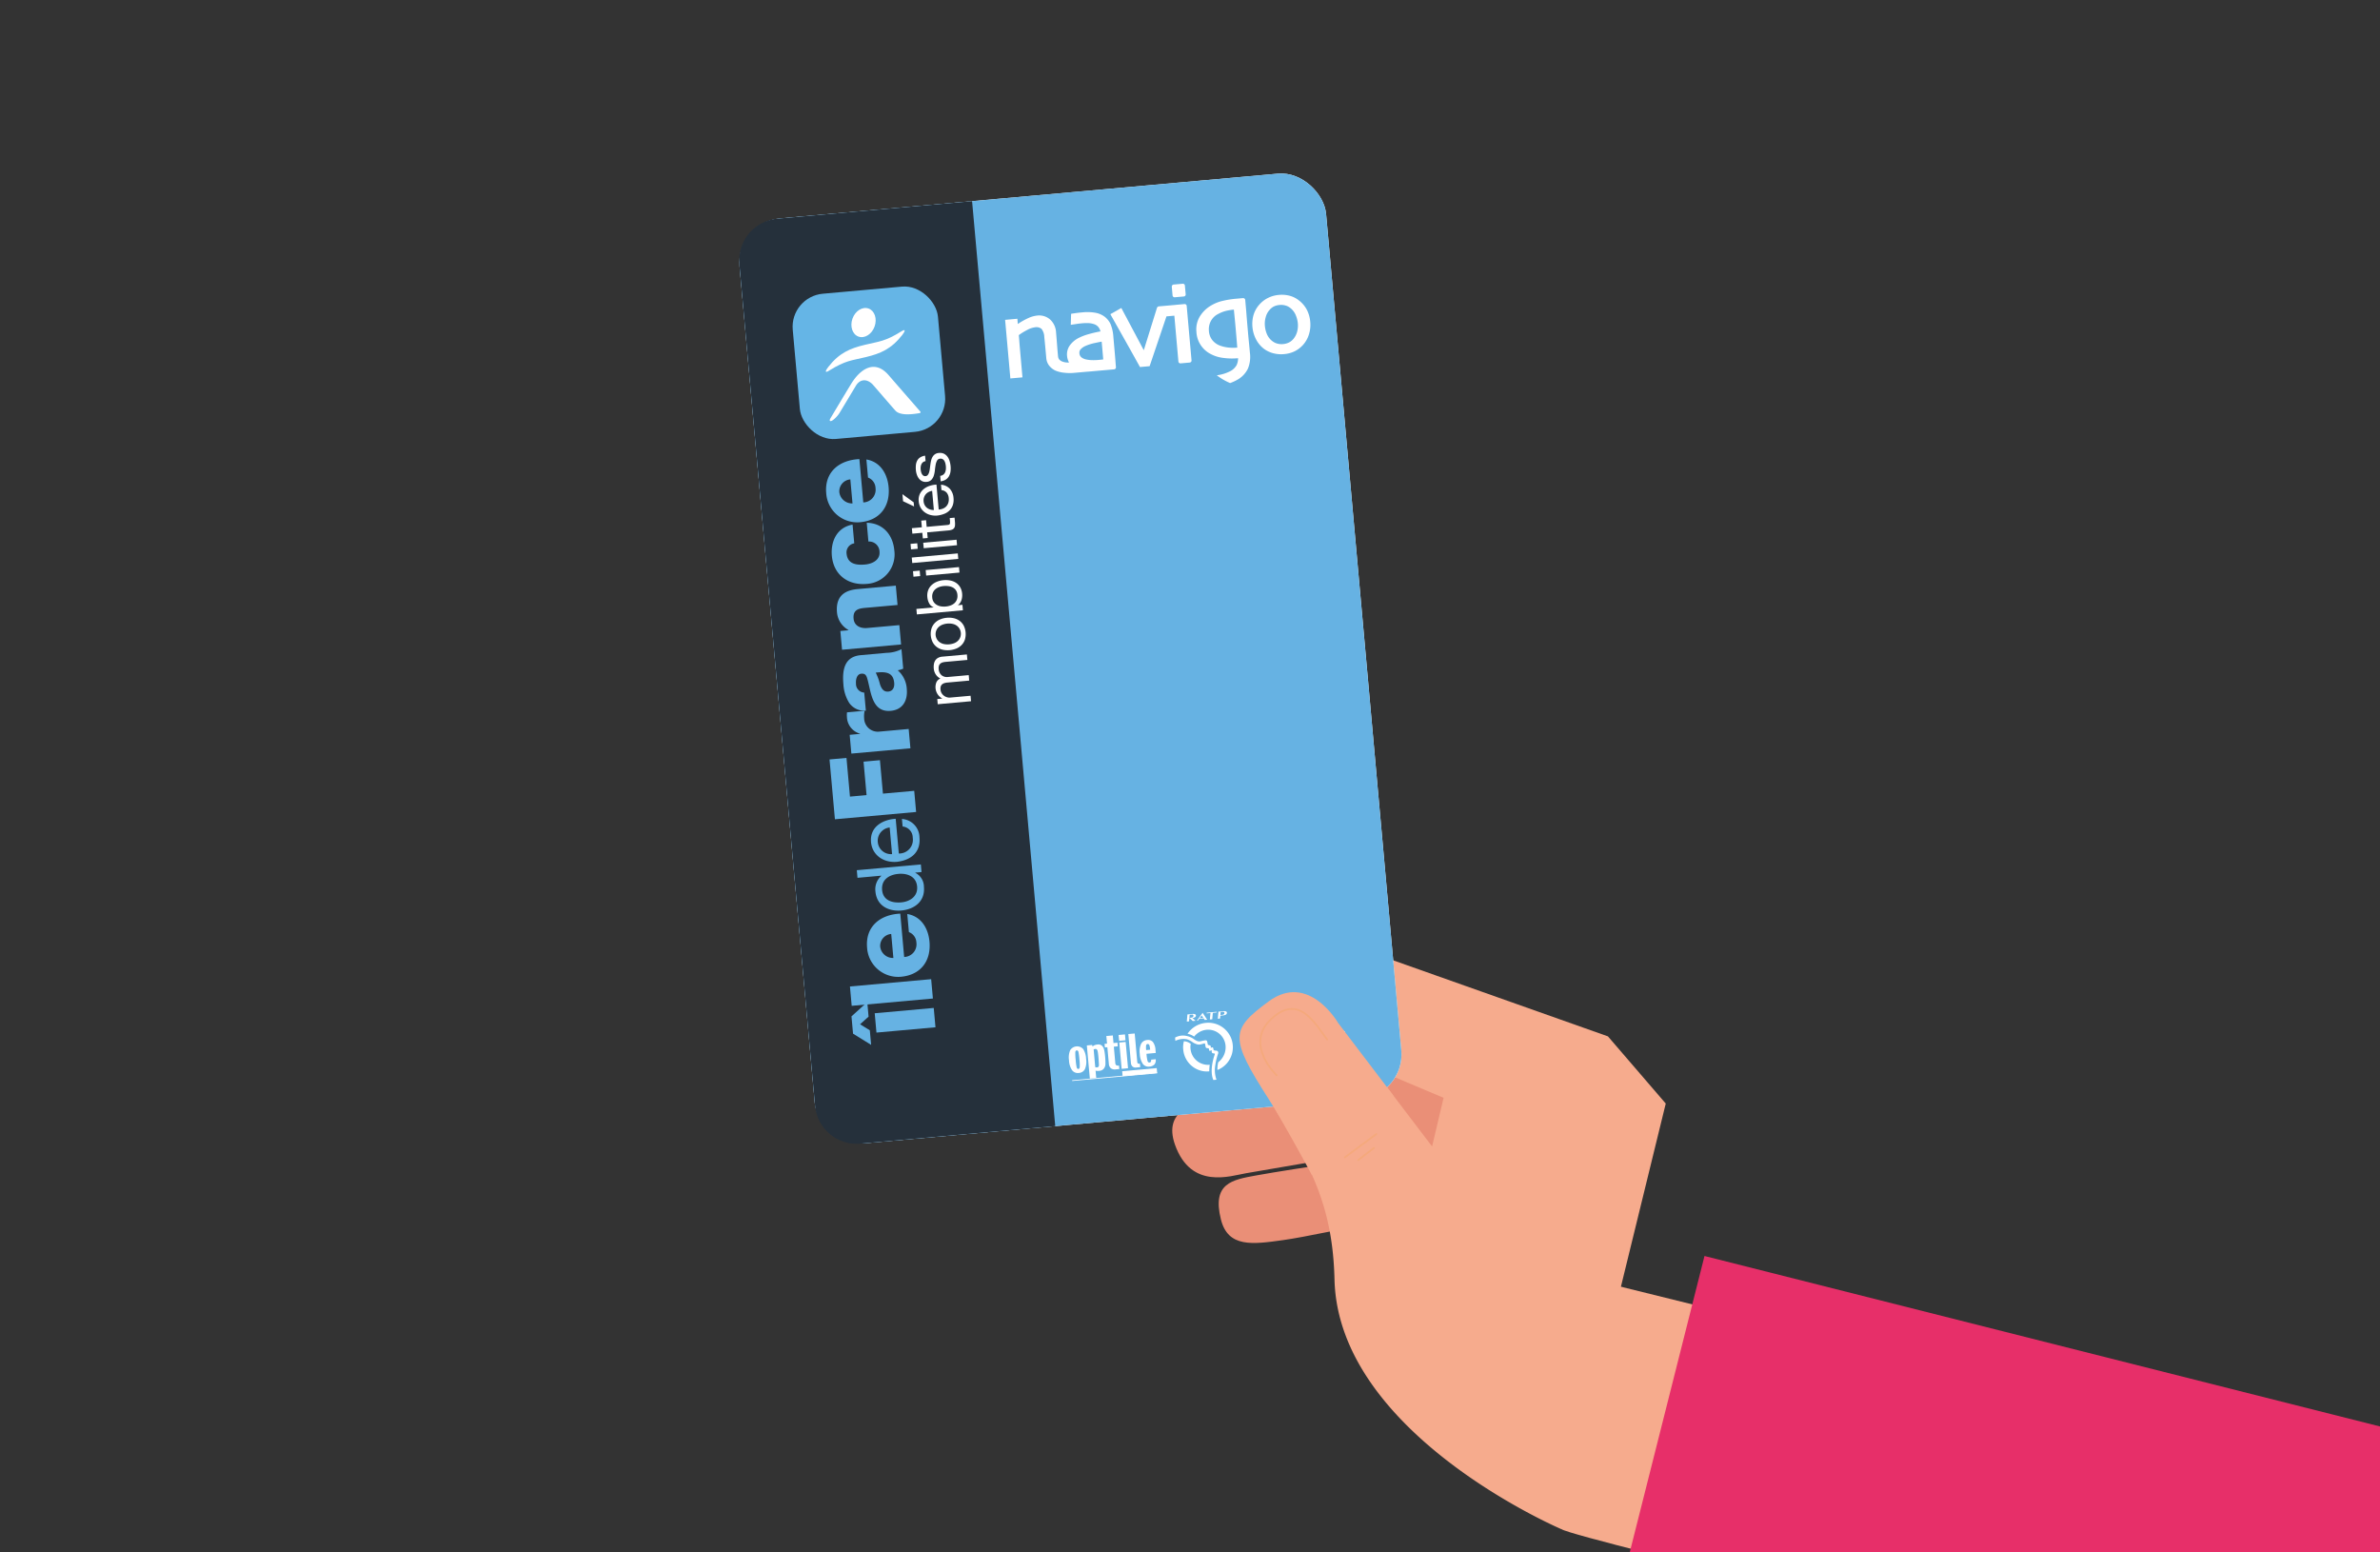 <?xml version="1.0" encoding="utf-8"?>
<svg xmlns="http://www.w3.org/2000/svg" xmlns:xlink="http://www.w3.org/1999/xlink" viewBox="0 0 500 326">
  <rect x="0" y="0" width="500" height="326" fill="#333333" stroke="none"/>
  <defs>
    <style>.cls-1,.cls-11,.cls-6{fill:none;}.cls-2{isolation:isolate;}.cls-3{clip-path:url(#clip-path);}.cls-4{fill:#f6ab8d;}.cls-5{fill:#ea8f77;}.cls-6{stroke:#f5a97c;stroke-linecap:round;stroke-width:0.371px;mix-blend-mode:multiply;}.cls-7{fill:#fff;}.cls-8{fill:#66b2e3;}.cls-9{fill:#25303b;}.cls-10{fill:#65b5e6;}.cls-11{opacity:0.3;}.cls-12{fill:#e72f69;}</style>
    <clipPath id="clip-path">
      <rect class="cls-1" x="1.253" y="2.646" width="500" height="326"/>
    </clipPath>
  </defs>
  <g class="cls-2">
    <g id="crea">
      <g class="cls-3">
        <path class="cls-4" d="M442.576,349.511s-111.589-26.277-114.517-28.3c-1.812-1.249,12.083-51.027,12.083-51.027l114.945,28.419Z"/>
        <path class="cls-5" d="M330.785,215.735l-47.215-10.92s-29.748,8.628-37.691,10.807c-2.731.757-9.833,1.8-6.924,8.989,2.787,6.891,9.495,4.922,12.739,4.083,7.989-2.07,27.651-5.494,27.651-5.494l.716,2.713s-18.7,3.575-26.242,5.277c-2.707.61-9.555,1.968-6.974,9.254,3.373,9.5,11.662,6.549,14.907,6,8.633-1.472,30.265-5.2,30.265-5.2l.569,1.241s-20.339,2.906-28.671,4.415c-5.075.919-9.317,1.635-7.422,9.231,1.5,5.985,6.639,5.255,13.068,4.354,8.758-1.221,37.372-7.839,37.372-7.839Z"/>
        <path class="cls-4" d="M290.061,226.624l10.8,14.194,2.416-10.228-34.7-14.612c3.62-10.426,4.461-12.489,7.129-20.273L337.8,217.689,349.948,231.8l-21.889,89.418s-46.93-19.942-47.7-52.463c-.361-14.9-4.751-23.554-12.088-35.16A38.06,38.06,0,0,0,290.061,226.624Z"/>
        <line class="cls-6" x1="289.146" y1="238.208" x2="282.538" y2="243.095"/>
        <line class="cls-6" x1="288.657" y1="241.122" x2="285.338" y2="243.667"/>
        <rect class="cls-7" x="163.032" y="40.789" width="123.707" height="195.073" rx="9.32" transform="translate(-11.486 20.699) rotate(-5.139)"/>
        <rect class="cls-8" x="163.032" y="40.789" width="123.707" height="195.073" rx="9.326" transform="translate(-11.486 20.699) rotate(-5.139)"/>
        <path class="cls-9" d="M221.69,236.543l-40.942,3.682a8.792,8.792,0,0,1-9.516-7.946L155.33,55.452a8.792,8.792,0,0,1,7.945-9.516l40.943-3.682Z"/>
        <rect class="cls-10" x="167.228" y="60.889" width="30.63" height="30.63" rx="6.968" transform="translate(-6.092 16.657) rotate(-5.139)"/>
        <path class="cls-7" d="M183.735,68.588c-.583,1.627-2.1,2.575-3.377,2.115s-1.847-2.151-1.264-3.779,2.095-2.574,3.378-2.115,1.847,2.152,1.263,3.779"/>
        <path class="cls-7" d="M186.687,78.8c-2.953-3.41-5.99-1.261-7.89,1.858-1.5,2.457-2.763,4.595-4.328,7.2-.364.605-.026.777.521.378a5.81,5.81,0,0,0,1.536-1.751c.647-1.075,2.263-3.75,3.276-5.446.906-1.519,2.466-1.514,3.665-.137,1.388,1.595,3.1,3.6,4.621,5.328,1.051,1.2,3.865.748,5.092.548.221-.036.273-.2.155-.34C192.465,85.441,189.43,81.967,186.687,78.8Z"/>
        <path class="cls-7" d="M189.4,69.582c-3.519,2.189-4.681,2.113-7.741,2.856S176.331,74.1,174,77.089c-.583.747-.816,1.379.149.779,3.519-2.189,4.681-2.112,7.741-2.856s5.324-1.662,7.658-4.65C190.128,69.615,190.36,68.982,189.4,69.582Z"/>
        <path class="cls-7" d="M248.868,63.868l-1.941.175s-.01.007-.01.007l-3.428.3a.5.5,0,0,0-.416.277h0l-2.782,8.938-4.718-8.874-2.3,1.3.179.333q2.039,3.612,4,7.109c1.053,1.879,1.81,3.253,2.041,3.663l2.022-.18c.166-.463.682-2.01,1.422-4.19s1.444-4.27,2.119-6.271l1.656-.146.854,9.631a.421.421,0,0,0,.459.384l1.928-.172a.41.41,0,0,0,.367-.46l-1.013-11.421A.423.423,0,0,0,248.868,63.868Zm-.384-4.269-1.938.173a.427.427,0,0,0-.37.466l.161,1.818a.422.422,0,0,0,.456.388l1.932-.172a.417.417,0,0,0,.367-.463L248.928,60A.416.416,0,0,0,248.484,59.6Z"/>
        <path class="cls-7" d="M212.262,79.492c.164-.017,2.541-.227,2.541-.227-.006-.06-.417-4.743-.478-5.42s-.129-1.443-.191-2.282c-.046-.562-.076-.95-.1-1.17a12.7,12.7,0,0,1,1.795-1.1,4.493,4.493,0,0,1,1.577-.537,1.682,1.682,0,0,1,1.4.324,2.864,2.864,0,0,1,.578,1.652c.037.353.093.93.17,1.72s.127,1.374.163,1.774l.1,1.121c0,.011.008.012.008.019s0,.012,0,.02a3,3,0,0,0,.514,1.318,3.682,3.682,0,0,0,1.323,1.109,6.312,6.312,0,0,0,1.915.48,10.147,10.147,0,0,0,2.263.01l2.633-.234c.028,0,.055,0,.086,0l5.508-.489a.418.418,0,0,0,.367-.33.326.326,0,0,0,0-.136l0-.049,0,0-.008-.087c-.008-.09-.028-.344-.122-1.558s-.24-2.774-.408-4.7a8.332,8.332,0,0,0-.6-2.673,4.21,4.21,0,0,0-1.244-1.532,4.615,4.615,0,0,0-2.032-.838,10.02,10.02,0,0,0-2.568-.071c-.6.054-1.077.106-1.426.156s-.574.087-.693.1l-.312.053-.069,2.313.449-.067c.411-.054.743-.112.991-.147.228-.035.52-.065.861-.1a11.384,11.384,0,0,1,1.416-.045,4.165,4.165,0,0,1,1.07.187,1.973,1.973,0,0,1,1.02.65,2.36,2.36,0,0,1,.434.907,24.49,24.49,0,0,0-2.5.579,11.2,11.2,0,0,0-2.03.767,5.17,5.17,0,0,0-1.91,1.594,3.243,3.243,0,0,0-.578,2.22,3.542,3.542,0,0,0,.418,1.382,2.415,2.415,0,0,0-.254,0,3.183,3.183,0,0,1-1-.157,1.745,1.745,0,0,1-.779-.454,1.155,1.155,0,0,1-.277-.685l-.007-.007-.069-.763c-.04-.45-.084-1.015-.139-1.729s-.121-1.554-.206-2.534a3.936,3.936,0,0,0-1.261-2.726,3.518,3.518,0,0,0-2.753-.81,6.066,6.066,0,0,0-1.888.555,14.552,14.552,0,0,0-2.137,1.213l-.087-1.105-2.577.232Zm19.34-5.977c.061.68.107,1.224.14,1.624.013.141.018.258.028.363-.118.01-.232.027-.347.036-.22.024-.408.044-.55.056a12.265,12.265,0,0,1-1.418.051,6.152,6.152,0,0,1-1.209-.13,2.361,2.361,0,0,1-1.066-.463,1.178,1.178,0,0,1-.413-.869,1.032,1.032,0,0,1,.312-.863,2.967,2.967,0,0,1,.98-.66,9.852,9.852,0,0,1,2.032-.627c.56-.121,1.019-.216,1.351-.268.031.323.057.608.081.871Z"/>
        <path class="cls-7" d="M267.482,74.2a5.774,5.774,0,0,1-1.974-.952h0a5.93,5.93,0,0,1-1.645-1.991h0a6.924,6.924,0,0,1-.746-2.576h0a6.808,6.808,0,0,1,.223-2.492h0a5.633,5.633,0,0,1,1.188-2.158h0a5.864,5.864,0,0,1,1.825-1.433h0a6.351,6.351,0,0,1,2.3-.651h0a6.452,6.452,0,0,1,2.366.2h0a5.405,5.405,0,0,1,1.99,1.056h0a5.963,5.963,0,0,1,1.584,1.949h0a6.917,6.917,0,0,1,.673,2.471h0a6.746,6.746,0,0,1-.28,2.622h0a5.912,5.912,0,0,1-1.29,2.258h0a6,6,0,0,1-1.717,1.288h0a6.3,6.3,0,0,1-2.236.592h0a6.434,6.434,0,0,1-2.257-.185Zm.124-9.822a3.1,3.1,0,0,0-.934.77h0a3.644,3.644,0,0,0-.766,1.476h0a4.862,4.862,0,0,0-.172,1.821h0a5.6,5.6,0,0,0,.508,1.919h0a3.6,3.6,0,0,0,1.193,1.388h0a2.842,2.842,0,0,0,.979.44h0a3.31,3.31,0,0,0,1.135.083h0a3.463,3.463,0,0,0,1.214-.325h0a2.959,2.959,0,0,0,.925-.716h0a4.011,4.011,0,0,0,.8-1.493h0a4.965,4.965,0,0,0,.169-1.8h0a5.772,5.772,0,0,0-.5-1.877h0a3.713,3.713,0,0,0-1.153-1.424h0a2.657,2.657,0,0,0-.989-.478h0a3.227,3.227,0,0,0-1.18-.1h0a3.288,3.288,0,0,0-1.23.321Z"/>
        <path class="cls-7" d="M262.126,69.153q-.162-1.845-.323-3.9c-.052-.615-.1-1.1-.132-1.475l-.067-.767a.425.425,0,0,0-.411-.388l.009-.01-1.336.12a19.589,19.589,0,0,0-3.1.487,8.544,8.544,0,0,0-2.37.972,6.721,6.721,0,0,0-2.348,2.312,5.217,5.217,0,0,0-.7,3.182,5.5,5.5,0,0,0,2.9,4.622,7.443,7.443,0,0,0,2.729.868,13.549,13.549,0,0,0,2.965.079l.157-.015a3.258,3.258,0,0,1-.341,1.517,3.35,3.35,0,0,1-1.607,1.356,8.033,8.033,0,0,1-1.835.6c-.219.041-.445.088-.684.124a12.984,12.984,0,0,0,2.795,1.626,9.576,9.576,0,0,0,1.807-.864,5.4,5.4,0,0,0,1.917-2.131,6.465,6.465,0,0,0,.435-3.37c-.066-.727-.137-1.517-.227-2.388S262.2,69.992,262.126,69.153Zm-2.268,2.941c.033.4.055.7.075.919l-.063.006a8.764,8.764,0,0,1-1.916-.03,7.391,7.391,0,0,1-1.614-.381,3.752,3.752,0,0,1-1.629-1.138,3.433,3.433,0,0,1-.735-1.927,3.7,3.7,0,0,1,.391-2.079,3.5,3.5,0,0,1,1.525-1.5,7.339,7.339,0,0,1,1.571-.638,11.868,11.868,0,0,1,1.752-.294c.081.774.149,1.521.222,2.237.079.841.142,1.541.191,2.092Q259.766,70.937,259.858,72.094Z"/>
        <path class="cls-7" d="M196.908,146.832l1.03-.092,0-.027a2.741,2.741,0,0,1-1.23-3.358,1.52,1.52,0,0,1,.854-.827,2.453,2.453,0,0,1-.964-.849,2.638,2.638,0,0,1-.426-1.238,3.713,3.713,0,0,1,.03-.965,1.988,1.988,0,0,1,.293-.764,1.629,1.629,0,0,1,.587-.53,2.288,2.288,0,0,1,.913-.253l5.133-.462.1,1.151-4.591.413a3.337,3.337,0,0,0-.6.109,1.249,1.249,0,0,0-.476.248,1.021,1.021,0,0,0-.3.443,1.659,1.659,0,0,0-.06.7,1.822,1.822,0,0,0,.608,1.3,1.767,1.767,0,0,0,1.344.37l4.361-.392.1,1.151-4.592.413a2.952,2.952,0,0,0-.617.117,1.34,1.34,0,0,0-.476.254,1,1,0,0,0-.289.429,1.577,1.577,0,0,0-.057.654,1.726,1.726,0,0,0,.281.842,1.959,1.959,0,0,0,1.158.81,1.667,1.667,0,0,0,.517.056l4.361-.392.1,1.151-7,.63Z"/>
        <path class="cls-7" d="M198.059,136.475a3.26,3.26,0,0,1-1.223-.545,3.061,3.061,0,0,1-.875-1A3.938,3.938,0,0,1,195.7,132a3.094,3.094,0,0,1,.683-1.133,3.293,3.293,0,0,1,1.106-.755,4.707,4.707,0,0,1,1.423-.347,4.644,4.644,0,0,1,1.455.088,3.3,3.3,0,0,1,1.217.546,3,3,0,0,1,.867.994,4.024,4.024,0,0,1,.264,2.932,2.993,2.993,0,0,1-.676,1.139,3.293,3.293,0,0,1-1.1.755,4.914,4.914,0,0,1-2.878.258Zm2.468-1.4a2.375,2.375,0,0,0,.784-.541,2.029,2.029,0,0,0,.445-.743,2.133,2.133,0,0,0-.152-1.693,2.047,2.047,0,0,0-.571-.652,2.364,2.364,0,0,0-.868-.393,3.874,3.874,0,0,0-2.262.2,2.465,2.465,0,0,0-.791.543,2.006,2.006,0,0,0-.451.743,2.121,2.121,0,0,0,.152,1.693,1.993,1.993,0,0,0,.577.651,2.437,2.437,0,0,0,.875.393,3.885,3.885,0,0,0,2.262-.2Z"/>
        <path class="cls-7" d="M192.517,127.909l3.616-.326,0-.027a1.729,1.729,0,0,1-.927-.818,3.357,3.357,0,0,1-.384-1.317,3.162,3.162,0,0,1,.171-1.442,2.886,2.886,0,0,1,.715-1.074,3.565,3.565,0,0,1,1.118-.708,4.753,4.753,0,0,1,1.39-.33,4.952,4.952,0,0,1,1.426.069,3.353,3.353,0,0,1,1.211.492,2.818,2.818,0,0,1,.869.932,3.266,3.266,0,0,1,.411,1.376,3.536,3.536,0,0,1,0,.581,3.187,3.187,0,0,1-.119.646,2.466,2.466,0,0,1-.279.619,1.868,1.868,0,0,1-.479.514l0,.027.935-.084.1,1.151-9.67.87Zm4.781-4.6a2.592,2.592,0,0,0-.8.468,1.931,1.931,0,0,0-.521.73,2.063,2.063,0,0,0-.13.988,1.9,1.9,0,0,0,.982,1.577,2.529,2.529,0,0,0,.88.3,4.054,4.054,0,0,0,.972.029,4.011,4.011,0,0,0,.984-.212,2.491,2.491,0,0,0,.812-.461,1.988,1.988,0,0,0,.528-.738,2.163,2.163,0,0,0,.132-1.036,1.97,1.97,0,0,0-.32-.974,1.866,1.866,0,0,0-.667-.589,2.684,2.684,0,0,0-.9-.274,4.617,4.617,0,0,0-1.012-.018A3.617,3.617,0,0,0,197.3,123.307Z"/>
        <path class="cls-7" d="M193.316,121.01l-1.408.127-.1-1.151,1.409-.127Zm1.156-1.264,7-.63.1,1.151-7,.63Z"/>
        <path class="cls-7" d="M191.546,117.115l9.67-.87.1,1.151-9.67.87Z"/>
        <path class="cls-7" d="M192.8,115.268l-1.409.127-.1-1.151,1.408-.127ZM193.956,114l7-.63.1,1.151-7,.63Z"/>
        <path class="cls-7" d="M193.538,109.358l1.016-.091.125,1.4,4.348-.391a1.26,1.26,0,0,0,.322-.063.341.341,0,0,0,.178-.146.571.571,0,0,0,.064-.272,4,4,0,0,0-.019-.442l-.048-.528,1.016-.092.079.881a4.1,4.1,0,0,1,.008.771,1.123,1.123,0,0,1-.177.534.958.958,0,0,1-.434.333,2.668,2.668,0,0,1-.778.165l-4.455.4.107,1.192-1.016.091-.107-1.191-2.1.188-.1-1.151,2.1-.189Z"/>
        <path class="cls-7" d="M199.545,102.674a3.2,3.2,0,0,1,.774,1.924,3.626,3.626,0,0,1-.14,1.48,2.894,2.894,0,0,1-.665,1.105,3.227,3.227,0,0,1-1.108.734,5.622,5.622,0,0,1-1.455.37,4.224,4.224,0,0,1-1.485-.112,3.508,3.508,0,0,1-1.213-.581,3.126,3.126,0,0,1-.852-.974,3.2,3.2,0,0,1-.39-1.3,2.881,2.881,0,0,1,.247-1.586,3.074,3.074,0,0,1,.893-1.077,3.9,3.9,0,0,1,1.254-.631,5.541,5.541,0,0,1,1.33-.236l.472,5.241a2.809,2.809,0,0,0,.864-.187,1.981,1.981,0,0,0,.7-.458,1.953,1.953,0,0,0,.445-.737,2.38,2.38,0,0,0,.1-1.005,2.01,2.01,0,0,0-.446-1.169,1.647,1.647,0,0,0-1.085-.523l-.1-1.138A2.813,2.813,0,0,1,199.545,102.674Zm-4.472.682a1.952,1.952,0,0,0-.955,1.138,1.98,1.98,0,0,0-.085.806,2.007,2.007,0,0,0,.229.792,1.868,1.868,0,0,0,.481.578,2.054,2.054,0,0,0,.667.349,2.408,2.408,0,0,0,.781.108l-.362-4.023A2.407,2.407,0,0,0,195.073,103.356Zm-5.356,1.922,2.311,1.1-.078-.866-2.366-1.713Z"/>
        <path class="cls-7" d="M198.153,99.714a1.232,1.232,0,0,0,.381-.464,1.927,1.927,0,0,0,.17-.616,3.452,3.452,0,0,0,.006-.69,4.169,4.169,0,0,0-.092-.565,2.106,2.106,0,0,0-.2-.536,1.041,1.041,0,0,0-.355-.384.848.848,0,0,0-.55-.114.772.772,0,0,0-.647.4,2.894,2.894,0,0,0-.3.88q-.1.521-.158,1.127a5.713,5.713,0,0,1-.226,1.133,2.278,2.278,0,0,1-.513.9,1.53,1.53,0,0,1-1.026.434,1.685,1.685,0,0,1-.929-.155,1.959,1.959,0,0,1-.671-.554,2.8,2.8,0,0,1-.427-.808,3.9,3.9,0,0,1-.2-.918,5.5,5.5,0,0,1,0-1.106,2.54,2.54,0,0,1,.273-.919,1.819,1.819,0,0,1,.621-.677,2.582,2.582,0,0,1,1.039-.366l.1,1.151a1.1,1.1,0,0,0-.871.638,1.749,1.749,0,0,0-.15.525,2.631,2.631,0,0,0-.011.568,3.506,3.506,0,0,0,.088.518,1.747,1.747,0,0,0,.186.468.967.967,0,0,0,.3.328.688.688,0,0,0,.452.1.651.651,0,0,0,.476-.255,1.7,1.7,0,0,0,.277-.564,4.725,4.725,0,0,0,.15-.751c.035-.276.071-.552.11-.829.038-.3.089-.583.154-.867a2.786,2.786,0,0,1,.294-.764,1.761,1.761,0,0,1,.515-.565,1.66,1.66,0,0,1,.822-.272,1.961,1.961,0,0,1,1.081.169,2.078,2.078,0,0,1,.739.63,2.909,2.909,0,0,1,.445.929,5.643,5.643,0,0,1,.2,1.055,4.914,4.914,0,0,1-.022,1.121,2.709,2.709,0,0,1-.315.97,2.037,2.037,0,0,1-.673.716,2.542,2.542,0,0,1-1.079.37l-.1-1.151A1.3,1.3,0,0,0,198.153,99.714Z"/>
        <path class="cls-8" d="M182.736,216.417l.274,3.057-3.8-2.352-.327-3.631,3.316-3,.275,3.057-1.786,1.605Zm1.393.479-.365-4.062,12.4-1.115.365,4.062Z"/>
        <rect class="cls-8" x="178.709" y="206.437" width="17.13" height="4.08" transform="translate(-17.921 17.612) rotate(-5.139)"/>
        <path class="cls-8" d="M189.951,201.012a2.659,2.659,0,0,0,2.568-3.029,2.435,2.435,0,0,0-1.574-2.193l-.342-3.8c2.936.482,4.418,3.029,4.667,5.8.363,4.039-1.827,7-5.983,7.378a6.536,6.536,0,0,1-7.124-6.1c-.4-4.446,2.746-6.966,6.969-7.157l.819,9.107m-2.721-4.838a2.521,2.521,0,0,0-2.318,2.641,2.689,2.689,0,0,0,2.772,2.4Z"/>
        <path class="cls-8" d="M193.454,181.578l.144,1.6-1.317.118,0,.038a3.291,3.291,0,0,1,1.821,2.968c.27,3-1.972,4.7-4.721,4.945s-5.2-1.013-5.467-3.994a3.742,3.742,0,0,1,1.241-3.278l0-.038-5.009.45-.144-1.6,13.452-1.209m-.783,4.629c-.193-2.147-2.111-2.81-3.937-2.646-1.926.173-3.614,1.2-3.416,3.4.2,2.185,2.126,2.754,4.029,2.583,1.825-.164,3.51-1.268,3.324-3.337"/>
        <path class="cls-8" d="M189.478,172.024a3.94,3.94,0,0,1,3.691,3.861c.28,3.111-1.735,4.775-4.7,5.138-2.923.263-5.241-1.47-5.48-4.126-.309-3.445,2.816-4.791,5.182-4.909l.656,7.29a2.875,2.875,0,0,0,2.925-3.32,2.355,2.355,0,0,0-2.128-2.35l-.143-1.584m-2.573,1.79a2.809,2.809,0,0,0-2.5,3.053,2.779,2.779,0,0,0,3,2.538Z"/>
        <polygon class="cls-8" points="175.402 172.09 174.272 159.522 177.831 159.202 178.562 167.328 182.051 167.014 181.419 159.987 184.859 159.678 185.491 166.704 192.063 166.113 192.462 170.556 175.402 172.09"/>
        <path class="cls-8" d="M178.859,158.293l-.355-3.944,2.173-.195,0-.047a3.758,3.758,0,0,1-2.749-3.514,4.454,4.454,0,0,1,.015-.964l3.7-.332a5.629,5.629,0,0,0-.1,1.577,2.869,2.869,0,0,0,3.218,2.8l6.138-.552.365,4.058Z"/>
        <path class="cls-8" d="M181.9,149.274a3.848,3.848,0,0,1-3.5-1.633,8.278,8.278,0,0,1-1.212-3.866c-.264-2.939.128-5.841,3.639-6.157l5.423-.488a7.2,7.2,0,0,0,3.135-.767l.368,4.09a4.934,4.934,0,0,1-1.15.344,5.619,5.619,0,0,1,1.9,3.95c.212,2.365-.812,4.335-3.373,4.566-4.034.363-4.118-4.062-4.947-6.83-.205-.682-.478-1.04-1.242-.971-.931.083-1.188,1.234-1.113,2.073a1.825,1.825,0,0,0,1.733,1.892l.341,3.8m5.955-5.833c-.173-1.932-1.329-2.482-3.879-2.156a11.42,11.42,0,0,1,.893,2.451c.3.886.749,1.617,1.729,1.529,1-.09,1.339-.911,1.257-1.824"/>
        <path class="cls-8" d="M176.9,136.481l-.355-3.944,1.7-.153,0-.053a4.693,4.693,0,0,1-2.407-3.7c-.371-4.135,2.61-4.739,4.4-4.9l7.958-.715.365,4.06-6,.539c-1.7.153-3.434.117-3.234,2.341.137,1.527,1.485,2.08,2.846,1.958l6.765-.608.366,4.065Z"/>
        <path class="cls-8" d="M179.465,114.131a1.925,1.925,0,0,0-1.614,2.145c.2,2.27,2.171,2.454,3.891,2.3,1.6-.144,3.185-.985,3.03-2.7a2.183,2.183,0,0,0-2.331-2.125l-.354-3.942c3.351.058,5.492,2.466,5.789,5.766a6.2,6.2,0,0,1-5.768,7.072c-3.942.355-6.989-1.9-7.348-5.893-.277-3.084,1.1-5.98,4.35-6.56Z"/>
        <path class="cls-8" d="M181.364,105.532a2.659,2.659,0,0,0,2.569-3.028,2.426,2.426,0,0,0-1.575-2.19l-.342-3.8c2.937.487,4.418,3.028,4.667,5.8.363,4.034-1.827,7-5.982,7.378a6.539,6.539,0,0,1-7.125-6.1c-.4-4.448,2.746-6.97,6.969-7.156l.819,9.1m-2.72-4.838a2.519,2.519,0,0,0-2.318,2.644,2.686,2.686,0,0,0,2.771,2.4Z"/>
        <polygon class="cls-7" points="243.102 225.378 235.84 226.03 235.75 225.011 243.01 224.358 243.102 225.378 243.102 225.378"/>
        <polygon class="cls-7" points="225.235 226.903 225.252 227.066 243.109 225.455 243.094 225.288 225.235 226.903 225.235 226.903"/>
        <path class="cls-7" d="M227.563,220.358a1.722,1.722,0,0,0-2.733.235,3.978,3.978,0,0,0-.245,2.149,3.924,3.924,0,0,0,.637,2.05,1.492,1.492,0,0,0,1.4.585,1.528,1.528,0,0,0,1.294-.791,3.9,3.9,0,0,0,.254-2.164,4.141,4.141,0,0,0-.607-2.064Zm-.73,3.8c-.029.236-.122.361-.277.374-.17.015-.29-.084-.355-.3a10.707,10.707,0,0,1-.214-1.59,11.49,11.49,0,0,1-.08-1.641c.024-.223.121-.346.294-.359s.292.077.355.287a11.243,11.243,0,0,1,.212,1.621,9.4,9.4,0,0,1,.065,1.608Z"/>
        <path class="cls-7" d="M232.078,221.147c-.037-.257-.075-.457-.109-.6a1.659,1.659,0,0,0-.475-.9,1.132,1.132,0,0,0-.881-.254,2.492,2.492,0,0,0-.595.126,1.31,1.31,0,0,0-.478.3l-.1-.323-1.111.1.631,6.971,1.342-.122-.142-1.573a.594.594,0,0,0,.286.071,2.955,2.955,0,0,0,.511-.013,1.3,1.3,0,0,0,.931-.457,1.607,1.607,0,0,0,.347-1.042c0-.258,0-.5-.012-.73s-.028-.483-.054-.763-.053-.535-.091-.792Zm-1.246,1.836c.024.359.035.593.037.7a.525.525,0,0,1-.088.367.373.373,0,0,1-.279.151,1.085,1.085,0,0,1-.239,0,.4.4,0,0,1-.17-.063l-.334-3.714c.248-.075.362-.112.337-.1s-.027.011,0,.009a.371.371,0,0,1,.32.1.756.756,0,0,1,.175.351,5.319,5.319,0,0,1,.094.543q.04.311.08.748c.022.243.044.545.065.9Z"/>
        <path class="cls-7" d="M234.834,219.782l-.836.073.306,3.4a.669.669,0,0,0,.2.493.919.919,0,0,0,.582.076l.065.728-.767.071a1.367,1.367,0,0,1-1.012-.235,1.314,1.314,0,0,1-.421-.959l-.313-3.461-.52.047-.068-.755.52-.048-.145-1.593,1.361-.123.143,1.594.834-.074.071.766Z"/>
        <path class="cls-7" d="M236.984,224.386l-1.343.122-.5-5.527,1.339-.121.5,5.526Zm-.534-5.87-1.337.12L235,217.4l1.339-.122.109,1.238Z"/>
        <path class="cls-7" d="M239.543,224.157l-.843.074a.971.971,0,0,1-.781-.206,1.158,1.158,0,0,1-.335-.8l-.542-6.022,1.341-.118.538,5.971a.413.413,0,0,0,.136.312.621.621,0,0,0,.42.06l.066.732Z"/>
        <path class="cls-7" d="M242.756,220.564a3.1,3.1,0,0,0-.521-1.655,1.291,1.291,0,0,0-1.21-.454,1.525,1.525,0,0,0-1.306.822,3.878,3.878,0,0,0-.264,2.122,4.016,4.016,0,0,0,.624,2.051,1.43,1.43,0,0,0,1.346.59,1.613,1.613,0,0,0,1.1-.446,1.389,1.389,0,0,0,.268-1.1l-.965.092a.7.7,0,0,1-.055.444.348.348,0,0,1-.277.149.372.372,0,0,1-.405-.3,7.365,7.365,0,0,1-.231-1.529l1.95-.177-.059-.614Zm-1.959.008a3.986,3.986,0,0,1-.013-1.014.356.356,0,0,1,.678-.031,4.223,4.223,0,0,1,.164.972l-.829.073Z"/>
        <path class="cls-7" d="M255.76,224.754l0-.033a6.318,6.318,0,0,1,.169-1.59,3.992,3.992,0,0,0,1.54-3.513,3.672,3.672,0,0,0-4.007-3.312,3.818,3.818,0,0,0-2.592,1.432,3.663,3.663,0,0,0-1.384-.6,5.2,5.2,0,0,1,3.857-2.283,5.146,5.146,0,0,1,2.422,9.9Z"/>
        <path class="cls-7" d="M250.164,219.271a3.023,3.023,0,0,0-.054,1.009,3.7,3.7,0,0,0,4.037,3.374h0a8.9,8.9,0,0,0-.1,1.383,5.249,5.249,0,0,1-1.15-.015,5.037,5.037,0,0,1-4.321-4.6,4.6,4.6,0,0,1,.143-1.7,2.346,2.346,0,0,1,1.443.556Z"/>
        <path class="cls-7" d="M253.62,218.8s.076.373.128.615c0,0,.012.071.119.095l.293.066a.27.27,0,0,1,.21.264v.341a.363.363,0,0,1,.276-.185.266.266,0,0,1,.26.25s0,.255.093.322c0,0,.067.119.452.12a.7.7,0,0,1,.31.077.461.461,0,0,1,.136.564,12.813,12.813,0,0,0-.578,2.384,6.031,6.031,0,0,0,.244,3.083l-.66.06c-.91-2.117.257-5.253.257-5.253s.134-.313-.086-.333c-.077-.006-.092,0-.187-.013,0,0-.358.009-.321-.441.03-.328-.225-.147-.225-.147-.273.182-.312-.051-.312-.051-.024-.115-.061-.3-.061-.3-.025-.12-.094-.123-.094-.123l-.323-.038a.3.3,0,0,1-.27-.255l-.1-.557c-.029-.247-.268-.157-.268-.157-.139.057-.6.169-.6.169a1.624,1.624,0,0,1-.687.036,3.282,3.282,0,0,1-1.224-.581,3.748,3.748,0,0,0-1.081-.518,3.814,3.814,0,0,0-2.394.339l-.062-.686a3.429,3.429,0,0,1,2.451-.335,3.9,3.9,0,0,1,1.575.716,3.329,3.329,0,0,0,.6.33,1.271,1.271,0,0,0,.784.047c.563-.138.9-.183.9-.183s.389-.081.442.282Z"/>
        <path class="cls-7" d="M250.306,213.76l-.435.038h0l.707.669.587-.051-.651-.582c.823-.076.736-.546.736-.546-.033-.384-.673-.309-.673-.309l-1.12.1-.13,1.5.475-.042.123-1.374.582-.052s.19-.026.215.239c0,0,.04.37-.416.409Z"/>
        <polygon class="cls-7" points="254.793 212.745 255.591 212.674 255.598 212.524 253.506 212.714 253.501 212.862 254.297 212.789 254.176 214.143 254.674 214.099 254.793 212.745 254.793 212.745"/>
        <path class="cls-7" d="M252.051,213.849l.405-.548.327.481-.732.067Zm.6-1.1-1.213,1.641.231-.021.277-.377.924-.084.22.332.518-.045-.957-1.446Z"/>
        <path class="cls-7" d="M256.817,213.163l-.434.037.055-.626.463-.041s.308-.035.331.23c0,0,.043.358-.415.4Zm.944-.462c-.034-.383-.67-.311-.67-.311l-1.116.1-.132,1.5.473-.043.055-.613.654-.058c.823-.074.736-.578.736-.578Z"/>
        <path class="cls-7" d="M282.52,216.662c-6.348-3.451-16.133-2.459-17.9-2.183l.822,9.141,15.842-1.425Z"/>
        <path class="cls-10" d="M277.776,217.088l-.486,3.552a3.957,3.957,0,0,1-.678.061c-.827.006-2.045-.468-1.8-1.525a2.425,2.425,0,0,1,2.152-1.524c.194-.03.3-.548.3-.548a1.215,1.215,0,0,0-.152.01c-1.581.195-2.661.726-3.137,1.679-.013.024-.024.049-.035.073l.168-1.448-.764.069-.331,2.856c-.594-1.23-1.344-2.386-3.034-2.516a4.522,4.522,0,0,0-.97.01c-1.216.119-2.279.561-2.4,1.284-.206,1.22,2.559.8,2.58,1.6.014.484-.8.829-1.468.884a6.142,6.142,0,0,1-1.38-.086l-.2.548a6.881,6.881,0,0,0,1.367.056c1.989-.16,2.7-.912,2.733-1.561.05-1.187-2.726-.824-2.584-1.578.078-.472.953-.633,1.461-.675a3.118,3.118,0,0,1,.588,0c.095.019.18-.088.252-.3,0-.013.028-.023.03,0,0,0-.118,1.016-.153,1.321-.025.213-.008.306.262.542.184.159.355.314.373.148.059-.516.12-1.041.18-1.554a11.463,11.463,0,0,1,2.219,3.139l.763-.069.182-1.567.014.056c.235.83,1.436,1.367,2.894,1.273a2.886,2.886,0,0,0,1.038-.192.553.553,0,0,0,.328-.48l.165-1.214,1.914-.172c.117-.011.211-.094.351-.664l-2.177.2.161-1.174,2.518-.226c.08-.007.195-.015.338-.6Z"/>
        <path class="cls-4" d="M281.122,214.878l11.58,15.215-17.085,16.744c-1.911-3.558-6.476-11.906-9.066-15.938-8.362-13.021-8-14.656-.033-20.55C274.953,204.113,281.122,214.878,281.122,214.878Z"/>
        <path class="cls-11" d="M268.2,225.867s-6.916-6.5-1.112-11.851,9.1.887,11.73,4.339"/>
        <path class="cls-6" d="M268.2,225.867s-6.916-6.5-1.112-11.851,9.1.887,11.73,4.339"/>
        <rect class="cls-12" x="347.019" y="286.036" width="189.922" height="66.924" transform="translate(91.592 -98.418) rotate(14.161)"/>
      </g>
    </g>
  </g>
</svg>